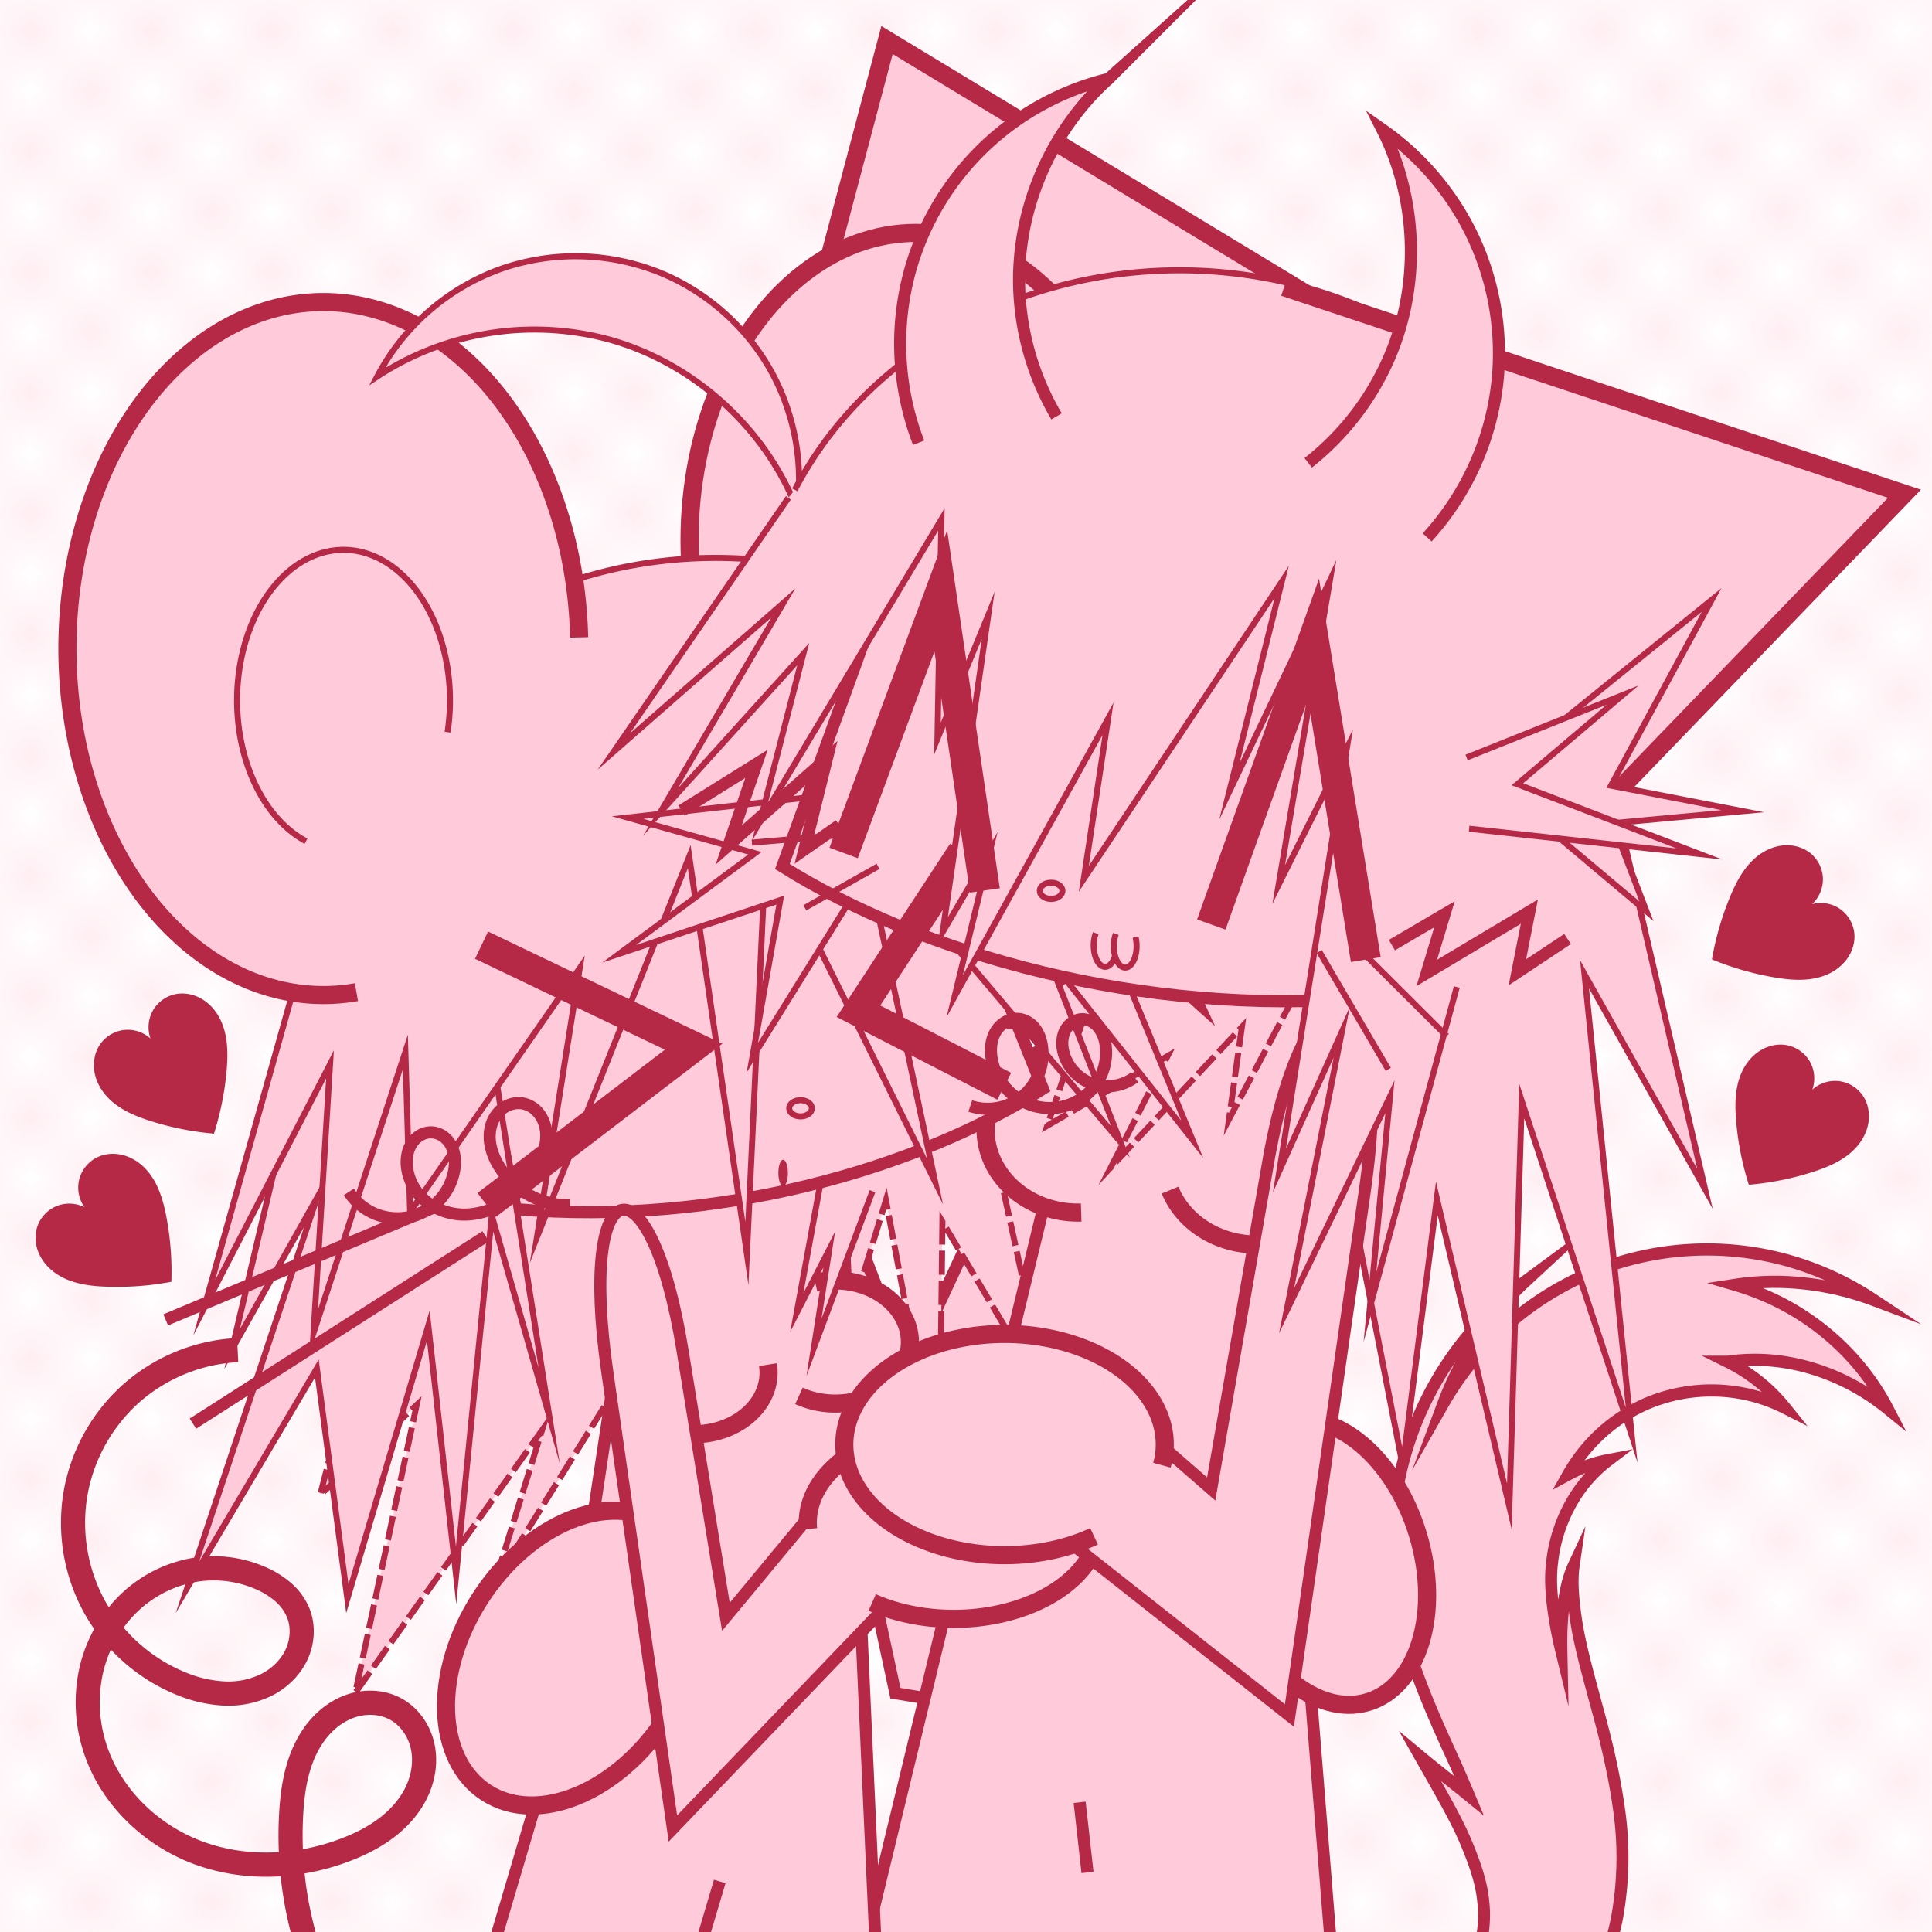 <svg viewBox="0 0 640 640" xmlns:xlink="http://www.w3.org/1999/xlink" xmlns="http://www.w3.org/2000/svg">
  <defs>
    <path d="M640 128a204.68 204.68 0 0 1-32-32c-7.54-9.43-14.44-20.02-16-32-.83-6.35-.07-12.97 2.65-18.78C597.36 39.42 602.1 34.5 608 32a23.87 23.87 0 0 1 19.69.63A23.87 23.87 0 0 1 640 48a23.87 23.87 0 0 1 12.31-15.37A23.87 23.87 0 0 1 672 32c5.9 2.5 10.64 7.42 13.35 13.22 2.72 5.8 3.48 12.43 2.65 18.78-1.56 11.98-8.46 22.57-16 32a204.68 204.68 0 0 1-32 32z" fill="url(#a)" id="an"></path>
  </defs>
  <defs>
    <linearGradient gradientTransform="rotate(10.19,-4417.285,-51199.459)" id="b">
      <stop stop-color="#ffcad9" offset="0"></stop>
    </linearGradient>
    <linearGradient gradientTransform="matrix(-1.78,-0.616,-0.557,1.903,-4503.853,1115.024)" id="a">
      <stop stop-color="#b52947" offset="0"></stop>
    </linearGradient>
    <linearGradient gradientUnits="userSpaceOnUse" gradientTransform="translate(-622.123,38.375)" y2="127.23" y1="127.23" x2="1138.9" x1="1046.45" id="Y" xlink:href="#a"></linearGradient>
    <linearGradient gradientUnits="userSpaceOnUse" y2="-10.9" y1="-10.9" x2="1042.88" x1="976.46" id="W" xlink:href="#a"></linearGradient>
    <linearGradient gradientUnits="userSpaceOnUse" y2="-10.9" y1="-10.9" x2="1042.88" x1="976.46" id="U" xlink:href="#a"></linearGradient>
    <linearGradient gradientUnits="userSpaceOnUse" gradientTransform="translate(-622.123,38.375)" y2="122.07" y1="122.07" x2="1009.94" x1="952.88" id="S" xlink:href="#a"></linearGradient>
    <linearGradient gradientUnits="userSpaceOnUse" gradientTransform="translate(-622.123,38.375)" y2="110.14" y1="110.14" x2="883.76" x1="831.16" id="R" xlink:href="#a"></linearGradient>
    <linearGradient gradientUnits="userSpaceOnUse" y2="190.65" y1="190.65" x2="938.59" x1="928.98" id="Q" xlink:href="#a"></linearGradient>
    <linearGradient gradientUnits="userSpaceOnUse" y2="190.4" y1="190.4" x2="931.94" x1="922.33" id="O" xlink:href="#a"></linearGradient>
    <linearGradient gradientUnits="userSpaceOnUse" gradientTransform="translate(-622.123,38.375)" y2="57.39" y1="57.39" x2="1190.88" x1="978.95" id="M" xlink:href="#a"></linearGradient>
    <linearGradient gradientUnits="userSpaceOnUse" y2="22.2" y1="22.2" x2="1100.54" x1="830.46" id="K" xlink:href="#a"></linearGradient>
    <linearGradient gradientUnits="userSpaceOnUse" y2="181.38" y1="181.38" x2="1044.68" x1="759.1" id="J" xlink:href="#a"></linearGradient>
    <linearGradient gradientUnits="userSpaceOnUse" gradientTransform="translate(-566.726,57.195)" y2="179.99" y1="179.99" x2="833.18" x1="779.18" id="H" xlink:href="#a"></linearGradient>
    <linearGradient gradientUnits="userSpaceOnUse" gradientTransform="translate(-566.726,57.195)" y2="214.42" y1="214.42" x2="734.62" x1="657.36" id="D" xlink:href="#a"></linearGradient>
    <linearGradient gradientUnits="userSpaceOnUse" gradientTransform="matrix(0.941,0,0,1,-528.438,57.195)" y2="80.56" y1="80.56" x2="652.07" x1="575.11" id="C" xlink:href="#a"></linearGradient>
    <linearGradient gradientUnits="userSpaceOnUse" gradientTransform="translate(-566.726,57.195)" y2="73.31" y1="73.31" x2="693.98" x1="518.43" id="y" xlink:href="#a"></linearGradient>
    <linearGradient gradientUnits="userSpaceOnUse" gradientTransform="translate(-622.123,38.375)" y2="115.63" y1="115.63" x2="1041.58" x1="811.27" id="w" xlink:href="#a"></linearGradient>
    <linearGradient gradientUnits="userSpaceOnUse" y2="212.41" y1="212.41" x2="933.67" x1="563.16" id="s" xlink:href="#a"></linearGradient>
    <linearGradient gradientUnits="userSpaceOnUse" y2="112.61" y1="112.61" x2="874.84" x1="594.46" id="r" xlink:href="#a"></linearGradient>
    <linearGradient gradientUnits="userSpaceOnUse" gradientTransform="translate(-566.726,57.195)" y2="299.58" y1="299.58" x2="684.59" x1="557.33" id="o" xlink:href="#a"></linearGradient>
    <linearGradient gradientUnits="userSpaceOnUse" gradientTransform="translate(566.726,57.195)" y2="37.43" y1="37.43" x2="-724.55" x1="-880.47" id="l" xlink:href="#a"></linearGradient>
    <linearGradient gradientUnits="userSpaceOnUse" gradientTransform="translate(-566.869,52.598)" y2="193.06" y1="193.06" x2="847.23" x1="645.4" id="h" xlink:href="#a"></linearGradient>
    <linearGradient gradientUnits="userSpaceOnUse" gradientTransform="translate(-622.123,38.375)" y2="127.23" y1="127.23" x2="1138.9" x1="1046.45" id="X" xlink:href="#b"></linearGradient>
    <linearGradient gradientUnits="userSpaceOnUse" y2="-10.9" y1="-10.9" x2="1042.88" x1="976.46" id="V" xlink:href="#b"></linearGradient>
    <linearGradient gradientUnits="userSpaceOnUse" y2="-10.9" y1="-10.9" x2="1042.88" x1="976.46" id="T" xlink:href="#b"></linearGradient>
    <linearGradient gradientUnits="userSpaceOnUse" y2="190.65" y1="190.65" x2="938.59" x1="928.98" id="P" xlink:href="#b"></linearGradient>
    <linearGradient gradientUnits="userSpaceOnUse" y2="190.4" y1="190.4" x2="931.94" x1="922.33" id="N" xlink:href="#b"></linearGradient>
    <linearGradient gradientUnits="userSpaceOnUse" gradientTransform="translate(-622.123,38.375)" y2="57.39" y1="57.39" x2="1190.88" x1="978.95" id="L" xlink:href="#b"></linearGradient>
    <linearGradient gradientUnits="userSpaceOnUse" y2="138.8" y1="138.8" x2="1092.62" x1="764.46" id="I" xlink:href="#b"></linearGradient>
    <linearGradient gradientUnits="userSpaceOnUse" gradientTransform="matrix(0.941,0,0,1,-528.438,57.195)" y2="80.56" y1="80.56" x2="652.07" x1="575.11" id="B" xlink:href="#b"></linearGradient>
    <linearGradient gradientUnits="userSpaceOnUse" gradientTransform="translate(-566.726,57.195)" y2="73.31" y1="73.31" x2="693.98" x1="518.43" id="x" xlink:href="#b"></linearGradient>
    <linearGradient gradientUnits="userSpaceOnUse" gradientTransform="translate(-622.123,38.375)" y2="115.63" y1="115.63" x2="1041.58" x1="811.27" id="v" xlink:href="#b"></linearGradient>
    <linearGradient gradientUnits="userSpaceOnUse" y2="171.59" y1="171.59" x2="928.59" x1="566.77" id="q" xlink:href="#b"></linearGradient>
    <linearGradient gradientUnits="userSpaceOnUse" gradientTransform="translate(-566.726,57.195)" y2="299.58" y1="299.58" x2="684.59" x1="557.33" id="n" xlink:href="#b"></linearGradient>
    <linearGradient gradientUnits="userSpaceOnUse" gradientTransform="translate(566.726,57.195)" y2="37.43" y1="37.43" x2="-724.55" x1="-880.47" id="k" xlink:href="#b"></linearGradient>
    <linearGradient gradientUnits="userSpaceOnUse" gradientTransform="translate(-566.869,52.598)" y2="193.06" y1="193.06" x2="847.23" x1="645.4" id="g" xlink:href="#b"></linearGradient>
    <linearGradient gradientUnits="userSpaceOnUse" y2="57.39" y1="57.39" x2="1190.88" x1="978.95" id="z" xlink:href="#b"></linearGradient>
    <linearGradient gradientUnits="userSpaceOnUse" y2="57.39" y1="57.39" x2="1190.88" x1="978.95" id="A" xlink:href="#a"></linearGradient>
    <linearGradient gradientUnits="userSpaceOnUse" y2="57.39" y1="57.39" x2="1190.88" x1="978.95" id="Z" xlink:href="#a"></linearGradient>
    <linearGradient gradientUnits="userSpaceOnUse" y2="57.39" y1="57.39" x2="1190.88" x1="978.95" id="aa" xlink:href="#a"></linearGradient>
    <linearGradient gradientUnits="userSpaceOnUse" gradientTransform="translate(-622.123,38.375)" y2="181.38" y1="181.38" x2="1044.68" x1="759.1" id="ab" xlink:href="#a"></linearGradient>
    <linearGradient gradientUnits="userSpaceOnUse" gradientTransform="translate(-622.123,38.375)" y2="181.38" y1="181.38" x2="1044.68" x1="759.1" id="ac" xlink:href="#a"></linearGradient>
    <linearGradient gradientUnits="userSpaceOnUse" gradientTransform="translate(-705.119,110.418)" y2="181.38" y1="181.38" x2="1044.68" x1="759.1" id="ad" xlink:href="#a"></linearGradient>
    <linearGradient gradientUnits="userSpaceOnUse" gradientTransform="translate(-585.018,31.811)" y2="57.39" y1="57.39" x2="1190.88" x1="978.95" id="ae" xlink:href="#a"></linearGradient>
    <linearGradient gradientUnits="userSpaceOnUse" gradientTransform="translate(-622.123,38.375)" y2="57.39" y1="57.39" x2="1190.88" x1="978.95" id="af" xlink:href="#a"></linearGradient>
    <linearGradient gradientUnits="userSpaceOnUse" gradientTransform="translate(-620.731,44.532)" y2="57.39" y1="57.39" x2="1190.88" x1="978.95" id="ag" xlink:href="#a"></linearGradient>
    <linearGradient gradientUnits="userSpaceOnUse" gradientTransform="translate(-620.731,44.532)" y2="57.39" y1="57.39" x2="1190.88" x1="978.95" id="ah" xlink:href="#a"></linearGradient>
    <linearGradient gradientUnits="userSpaceOnUse" gradientTransform="translate(-622.123,38.375)" y2="57.39" y1="57.39" x2="1190.88" x1="978.95" id="ai" xlink:href="#a"></linearGradient>
    <linearGradient gradientUnits="userSpaceOnUse" gradientTransform="translate(-622.123,38.375)" y2="57.39" y1="57.39" x2="1190.88" x1="978.95" id="aj" xlink:href="#a"></linearGradient>
    <linearGradient gradientUnits="userSpaceOnUse" gradientTransform="translate(-566.726,57.195)" y2="57.39" y1="57.39" x2="1190.88" x1="978.95" id="ak" xlink:href="#a"></linearGradient>
    <linearGradient gradientUnits="userSpaceOnUse" gradientTransform="translate(-566.726,57.195)" y2="57.39" y1="57.39" x2="1190.88" x1="978.95" id="al" xlink:href="#a"></linearGradient>
    <linearGradient gradientUnits="userSpaceOnUse" gradientTransform="matrix(0.684,0,0,0.697,583.589,118.508)" y2="57.39" y1="57.39" x2="1190.88" x1="978.95" id="e" xlink:href="#a"></linearGradient>
    <linearGradient gradientUnits="userSpaceOnUse" gradientTransform="translate(-622.123,38.375)" y2="181.38" y1="181.38" x2="1044.68" x1="759.1" id="t" xlink:href="#a"></linearGradient>
    <linearGradient gradientUnits="userSpaceOnUse" gradientTransform="matrix(1.358,0,0,1.125,-918.774,38.214)" id="E" xlink:href="#b"></linearGradient>
    <linearGradient gradientUnits="userSpaceOnUse" gradientTransform="translate(-4320.354,403.338)" id="f" xlink:href="#b"></linearGradient>
    <linearGradient gradientUnits="userSpaceOnUse" gradientTransform="rotate(10.19,528.437,-3315.253)" y2="181.38" y1="181.38" x2="1044.68" x1="759.1" id="u" xlink:href="#a"></linearGradient>
    <linearGradient gradientUnits="userSpaceOnUse" gradientTransform="matrix(1.294,-0.412,0.341,1.072,-985.152,365.426)" id="p" xlink:href="#b"></linearGradient>
    <linearGradient gradientUnits="userSpaceOnUse" gradientTransform="matrix(1.561,0,0,1.292,-1630.549,-20.86)" id="am" xlink:href="#b"></linearGradient>
    <linearGradient gradientUnits="userSpaceOnUse" gradientTransform="matrix(-1.487,-0.473,-0.392,1.231,1669.95,304.867)" id="G" xlink:href="#b"></linearGradient>
    <linearGradient gradientUnits="userSpaceOnUse" gradientTransform="matrix(1.561,0,0,1.292,-1689.323,-770.055)" id="m" xlink:href="#b"></linearGradient>
    <linearGradient gradientUnits="userSpaceOnUse" gradientTransform="matrix(1.358,0,0,1.125,-644.911,-612.063)" id="F" xlink:href="#b"></linearGradient>
    <linearGradient gradientUnits="userSpaceOnUse" gradientTransform="translate(-622.123,38.375)" y2="57.39" y1="57.39" x2="1190.88" x1="978.95" id="i" xlink:href="#b"></linearGradient>
    <linearGradient gradientUnits="userSpaceOnUse" gradientTransform="translate(-622.123,38.375)" y2="57.39" y1="57.39" x2="1190.88" x1="978.95" id="j" xlink:href="#a"></linearGradient>
    <pattern preserveAspectRatio="xMidYMid" patternTransform="matrix(20,0,0,20,-307.586,-284.361)" y="0" x="0" id="d" xlink:href="#c"></pattern>
    <pattern preserveAspectRatio="xMidYMid" patternUnits="userSpaceOnUse" patternTransform="translate(0,0) scale(10,10)" fill="#ffedf2" height="2" width="2" id="c">
      <path d="M0 0h1v1H0zm1 1h1v1H1z"></path>
    </pattern>
  </defs>
  <path d="M0 0h640v640H0z" fill="#fff"></path>
  <g transform="translate(67.586,84.361)">
    <path d="M-67.59-84.36h640v640h-640z" fill="url(#d)"></path>
    <path transform="matrix(0.846,0,0,0.848,61.001,108.122)" d="M32.17 615.19a146.99 146.99 0 0 1-53.77-57.26 146.99 146.99 0 0 1-16.35-76.82c.35-5.72 1.05-11.46 2.62-16.98 1.56-5.52 4.02-10.84 7.63-15.3 3.62-4.45 8.44-8.01 13.94-9.66 5.5-1.65 11.67-1.28 16.7 1.46 5.37 2.92 9.16 8.38 10.51 14.33 1.36 5.95.4 12.32-2.2 17.85-2.58 5.52-6.73 10.24-11.56 13.97-4.83 3.73-10.34 6.51-16.04 8.71-18.42 7.12-39.43 8.15-57.96 1.32-18.54-6.83-34.23-21.84-40.4-40.6a57.68 57.68 0 0 1-1.87-29.24 53.16 53.16 0 0 1 13.37-26.01 49.3 49.3 0 0 1 25.43-14.32 46 46 0 0 1 28.92 3.34 32.9 32.9 0 0 1 7.93 5.15 21.84 21.84 0 0 1 5.57 7.59c2.25 5.28 1.9 11.52-.55 16.71-2.44 5.2-6.86 9.36-12.01 11.9a34.2 34.2 0 0 1-16.74 3.21 51 51 0 0 1-16.69-3.94 68.25 68.25 0 0 1-33.58-29.82 68.25 68.25 0 0 1-7.51-44.28 68.25 68.25 0 0 1 21.89-39.22 68.25 68.25 0 0 1 41.62-16.86" stroke-width="9.45" stroke-miterlimit="100" stroke="url(#a)" fill="none"></path>
    <path d="m211.14 311.68 48.2 125.42 107.22 13.38-5.9 48.02-131.62-21.96-30.54-142.01" stroke-width="4" stroke-miterlimit="100" stroke="url(#a)" fill="url(#b)"></path>
    <path d="M274.22 281.45 222.88 391.9l-98.18 27.63-20.55 66.44 125.95-54.31 59.18-111.61" stroke-width="4" stroke-miterlimit="100" stroke="url(#a)" fill="url(#b)"></path>
    <path style="font-variation-settings:normal" d="M72.66 276.45 38.5 410.82l31.94-29.76-20.3 95.27 61.8-86.86-15.68 50.55 61.94-99.55 1.55 77.44 33.8-88.15 6.55 67.92 25.79-84.44 17.68 94.08 1.03-86.95 35.48 59.68-18.68-85.7 31.37 42.2-36.89-101.7" stroke-width="2" stroke-miterlimit="100" stroke-dasharray="8,2" stroke="url(#a)" fill="#ffcad9"></path>
    <path transform="matrix(0.621,0,0,0.632,77.984,432.826)" style="font-variation-settings:normal" d="M484.52 258.74a78.16 78.16 0 0 0 19.28-32.95c.48 8.37.37 16.83-.35 25.3 13.34-9.12 22.68-21.49 26.45-33.57l.45-1.47c0 .65-.02 1.3-.05 1.96-.35 9.74-3.55 20.24-9.38 30.25a78.26 78.26 0 0 0 19.88-17.43c12.62-15.6 18.11-35.9 15.97-52.67-.94-10.1-4.82-20.7-9.58-31.77-4.98-11.36-11.9-23.07-19.41-36.14a914.54 914.54 0 0 1-4.6-7.93c2.75 2.25 5.49 4.43 8.2 6.57 6.07 4.79 12.05 9.39 17.87 14.05a730.43 730.43 0 0 0-7.88-17.84c-6.4-13.87-13.41-28.8-19.66-45.59a205.31 205.31 0 0 1-12.93-56.4A169.96 169.96 0 0 1 533.45-97.2a174.35 174.35 0 0 1 45.98-49.63 169.12 169.12 0 0 0-39.65 53.93 160.03 160.03 0 0 0-4.24 10.15c1.8-3.1 3.71-6.15 5.73-9.14a163.39 163.39 0 0 1 77.81-61.27 163.67 163.67 0 0 1 99.1-4.76 163.83 163.83 0 0 1 46.94 20.99 154.86 154.86 0 0 0-50.04-9.51c-8.17-.15-16.16.4-23.9 1.57a141.31 141.31 0 0 1 21.3 8.03c26.9 12.78 47.75 33.47 60.08 56.87-20.7-16.55-45.49-25.08-68.54-25.58-5.7-.13-11.34.21-16.81 1a93.16 93.16 0 0 1 14.22 8.58 89.87 89.87 0 0 1 16.53 15.68 88.08 88.08 0 0 0-18.92-6.86 89.92 89.92 0 0 0-53.99 4.09 88.22 88.22 0 0 0-42.9 37.54 73.76 73.76 0 0 1 21.48-7.53 72.75 72.75 0 0 0-10.77 9.83c-10.4 11.47-17.72 27.74-19.4 44.46-1.26 10.3.17 22.4 2.69 35.6.68 3.4 1.47 6.86 2.34 10.4-.08-3.8-.08-7.52.05-11.14.61-13.3 2.36-25.07 6.49-33.78-1.27 8.6-.23 19.24 1.73 31.28 2.25 12.82 6.33 27.03 10.6 42.67 4.46 15.8 8.84 33.09 11.58 51.76a175.29 175.29 0 0 1-.84 59.23c-7.09 34.75-27.07 64.48-54.43 83.71-4.89 3.4-9.95 6.42-15.14 9.07a121.2 121.2 0 0 0 20.72-2.25 139.23 139.23 0 0 0 24.3-7.26 147.86 147.86 0 0 1-20.9 11.42 133.35 133.35 0 0 1-38.26 10.4 193.87 193.87 0 0 0 17.14 14.76c-28.03 3.86-54.57-.8-76.2-11.07" stroke-width="6.38" stroke-miterlimit="100" stroke="url(#e)" fill="url(#b)"></path>
    <path style="font-variation-settings:normal" d="m208.64 602.45 88.46-365.6 80.01 2.93-12.4 213.14 12.6 156.97" stroke-width="4" stroke-miterlimit="100" stroke="url(#a)" fill="url(#f)"></path>
    <path transform="scale(-1,1)" style="font-variation-settings:normal" d="M-294.85 262.78a30.63 27.48 0 0 1 30.09 10.9 30.63 27.48 0 0 1 2.28 29.05 30.63 27.48 0 0 1-28.09 14.58" stroke-width="6" stroke-miterlimit="100" stroke="url(#a)" fill="#ffcad9"></path>
    <path style="font-variation-settings:normal" d="m224.48 605.09-14.12-314.32-65.13 18.8-25.76 171.08L78.9 617.69" stroke-width="4" stroke-miterlimit="100" stroke="url(#a)" fill="url(#b)"></path>
    <path style="font-variation-settings:normal" d="M186.81 367.7a24.77 20.4 0 0 1-10.61 19.51 24.77 20.4 0 0 1-25.94.99m52.22-47.66a24.77 20.4 0 0 1 27.9 9.27 24.77 20.4 0 0 1-3.54 24.6 24.77 20.4 0 0 1-29.76 3.63" stroke-width="6" stroke-miterlimit="100" stroke="url(#a)" fill="#ffcad9"></path>
    <path style="font-variation-settings:normal;-inkscape-stroke:none" d="m206.16 296.87-9.8 53.57 10.76-20.9-5.06 32.45 19.38-51.76" stroke-width="2" stroke-miterlimit="100" stroke="url(#a)" fill="#ffcad9"></path>
    <path d="m80.5 204.27 22.79 111.92c67.2 5.67 132.9-13.3 174.6-39.87l-41.42-103.46" stroke-width="4" stroke-miterlimit="100" stroke="url(#h)" fill="url(#g)"></path>
    <path style="font-variation-settings:normal;-inkscape-stroke:none" d="m185.08 84.3 41.17-155.4 139.01 84.17" stroke-width="6" stroke-miterlimit="100" stroke="url(#j)" fill="url(#i)"></path>
    <ellipse transform="scale(-1,1)" ry="101.83" rx="74.96" stroke-width="6" stroke-miterlimit="100" stroke="url(#l)" fill="url(#k)" cy="94.62" cx="-235.79"></ellipse>
    <ellipse transform="matrix(0.543,-0.84,-0.84,-0.543,0,0)" style="font-variation-settings:normal" ry="36.64" rx="53.08" stroke-width="6" stroke-miterlimit="100" stroke="url(#a)" fill="url(#m)" cy="-355.03" cx="-323.95"></ellipse>
    <path d="m95.28 263.7 19.07 120.95-19.02-66.3L83.5 437.49l-9.2-82.72-26.82 90.46-10.1-76.28-42.87 72.5L37.34 312.6 9.31 362.5l20.37-86.6" stroke-width="2" stroke-miterlimit="100" stroke="url(#o)" fill="url(#n)"></path>
    <path style="font-variation-settings:normal" d="m158.45 362.63 14.43 88.6 34.7-41.87 30.24 25.96-82.5 86.04-21.74-151.29c-9.85-68.58 14.37-71.94 24.87-7.44z" stroke-width="4" stroke-miterlimit="100" stroke="url(#a)" fill="url(#p)"></path>
    <path style="font-variation-settings:normal;-inkscape-stroke:none" d="m287.4 238.79-23 16.78 26.34-.72-11.4 33.68 39.84-23.04-18.78 36.84 43.4-46.48-4.25 30.52 26.32-49.64" stroke-width="2" stroke-miterlimit="100" stroke-dasharray="8,2" stroke="url(#a)" fill="url(#b)"></path>
    <path transform="translate(-566.726,57.195)" d="m597 184.01-30.23 107.7 41.69-80.68-5.44 88.87 30.4-92.97 1.59 53 56.16-80.76-14.13 89 50.42-125.95 19.1 131.5 6.4-136.55 55.94 112.72-24.33-114.49 85.7 101.26-23.97-61.14 47.8 60.35-29.75-72.28 34.37 30.79-24.6-53.08-.25 4.53A140.7 129.14 0 0 0 715.95 44.6a140.7 129.14 0 0 0-120.02 138.27Z" fill="url(#q)"></path>
    <path transform="translate(-566.726,57.195)" d="M595.93 182.88A140.7 129.14 0 0 1 715.95 44.6a140.7 129.14 0 0 1 157.92 101.22" stroke-width="2" stroke-miterlimit="100" stroke="url(#r)" fill="none"></path>
    <path transform="translate(-566.725,57.195)" d="m597 184.01-30.23 107.7 41.69-80.68-5.44 88.87 30.4-92.97 1.59 53 56.16-80.76-14.13 89 50.42-125.95 19.1 131.5 6.4-136.55 55.94 112.72-24.33-114.49 85.7 101.26-23.97-61.14 47.8 60.35-29.75-72.28 34.37 30.79-24.6-53.08" stroke-width="2" stroke-miterlimit="100" stroke="url(#s)" fill="none"></path>
    <path style="font-variation-settings:normal" d="m211.07 178.56-70.77 7.91 42.19 11.82-44.98 33.31 53.38-17.79-9.25 52.15 39.63-63.76" stroke-width="2" stroke-miterlimit="100" stroke="url(#t)" fill="url(#b)"></path>
    <path style="font-variation-settings:normal;-inkscape-stroke:none" d="m458.64 143.4 38.58 166.1-39.91-71.1 15.61 152.64-36.41-110.65-4.1 134.32-24.02-102.05-11.3 88.5-34.92-179.06" stroke-width="2" stroke-miterlimit="100" stroke="url(#u)" fill="url(#b)"></path>
    <path d="m417.5 88.14-32.43 158.08c-74.48 6.2-147.27-14.53-193.49-43.54l51.9-143.32" stroke-width="4" stroke-miterlimit="100" stroke="url(#w)" fill="url(#v)"></path>
    <path d="M50.49 244.3a84.78 114.78 0 0 1-85.45-59 84.78 114.78 0 0 1 9.88-129.16 84.78 114.78 0 0 1 92.56-34.02 84.78 114.78 0 0 1 56.78 104.66" stroke-width="6" stroke-miterlimit="100" stroke="url(#y)" fill="url(#x)"></path>
    <path transform="rotate(-17.091,847.505,2575.225)" style="font-variation-settings:normal" d="M957.24 3.07a74.65 74.65 0 0 0 5.2-46.46 74.65 74.65 0 0 0-23.68-40.3 74.87 74.87 0 0 0-51.52-18.26 74.87 74.87 0 0 0-50.01 22.06 94.88 94.88 0 0 1 76.02 10.2c25 15.5 41.87 43.41 43.99 72.76z" stroke-width="2" stroke-miterlimit="100" stroke="url(#A)" fill="url(#z)"></path>
    <path d="M33.78 194.3a35.27 49.87 0 0 1-21.14-61.93 35.27 49.87 0 0 1 42.7-32.9 35.27 49.87 0 0 1 25.34 58.7" stroke-width="2" stroke-miterlimit="100" stroke="url(#C)" fill="url(#B)"></path>
    <path d="m91.93 228.74 70.25 33.63-68.55 52.43" stroke-width="10" stroke-miterlimit="100" stroke="url(#D)" fill="none"></path>
    <path style="font-variation-settings:normal" d="M200.11 422.15a48.34 31.9 0 0 1 34.18-32.67 48.34 31.9 0 0 1 55.94 14.6 48.34 31.9 0 0 1-8.92 39.26 48.34 31.9 0 0 1-59.96 3.13" stroke-width="6" stroke-miterlimit="100" stroke="url(#a)" fill="url(#E)"></path>
    <path transform="scale(-1,1)" style="font-variation-settings:normal" d="M-320.02 309.88a30.63 27.48 0 0 1-33.26 17.73" stroke-width="6" stroke-miterlimit="100" stroke="url(#a)" fill="#ffcad9"></path>
    <ellipse transform="rotate(73.174)" style="font-variation-settings:normal" ry="31.9" rx="48.34" stroke-width="6" stroke-miterlimit="100" stroke="url(#a)" fill="url(#F)" cy="-230.27" cx="522.21"></ellipse>
    <path style="font-variation-settings:normal" d="m352.24 302.24-18.6 106.64-31.55-27.48-34.74 29.81 92.2 72.72 24.97-173.73c11.32-78.75-19.84-81.96-32.28-7.96z" stroke-width="4" stroke-miterlimit="100" stroke="url(#a)" fill="url(#G)"></path>
    <path d="m251.33 197.87-34.54 52.75 48.29 24.85" stroke-width="10" stroke-miterlimit="100" stroke="url(#H)" fill="none"></path>
    <path transform="translate(-628.716,38.702)" d="m1043.71 203.9-28.76 106 6.62-69.67-34.23 70.9 18.26-92.28-20.62 45.83 22.3-139.88-22.56 45.13 16.93-100.62-33.28 69.8 17.33-69.4-65.54 98.34 8.02-53-50.8 91.92 11.64-47.99-15.61 26.7 15.07-104.9-16.8 40.81 1.3-72.6-60.09 100.15 14.32-55.51-47.28 52.3L820.6 76.7l-56.14 49.19 57.83-84.04 2.14-2.65A140.7 126.05 0 0 1 989.26-29a140.7 126.05 0 0 1 102.65 134.18Z" fill="url(#I)"></path>
    <path transform="translate(-628.716,38.702)" d="m1043.71 203.9-28.76 106 6.62-69.67-34.23 70.9 18.26-92.28-20.62 45.83 22.3-139.88-22.56 45.13 16.93-100.62-33.28 69.8 17.33-69.4-65.54 98.34 8.02-53-50.8 91.92 11.64-47.99-15.61 26.7 15.07-104.9-16.8 40.81 1.3-72.6-60.09 100.15 14.32-55.51-47.28 52.3L820.6 76.7l-56.14 49.19 57.83-84.04" stroke-width="2" stroke-miterlimit="100" stroke="url(#J)" fill="none"></path>
    <path transform="translate(-635.638,51.885)" d="M831.35 26.02a140.7 126.05 0 0 1 164.84-68.2A140.7 126.05 0 0 1 1098.83 92" stroke-width="2" stroke-miterlimit="100" stroke="url(#K)" fill="none"></path>
    <path style="font-variation-settings:normal;-inkscape-stroke:none" d="M357.78 10.78 563.29 79.2l-98.67 102.32" stroke-width="6" stroke-miterlimit="100" stroke="url(#M)" fill="url(#L)"></path>
    <g stroke-width="2" stroke-miterlimit="100">
      <path transform="translate(-628.637,40.255)" d="M930.56 185.56a3.78 7.08 0 0 1-1.25 8.8 3.78 7.08 0 0 1-4.85-.79 3.78 7.08 0 0 1-.42-9.06" stroke="url(#O)" fill="url(#N)"></path>
      <path transform="translate(-628.637,40.255)" d="M937.21 185.82a3.78 7.08 0 0 1-1.25 8.8 3.78 7.08 0 0 1-4.85-.8 3.78 7.08 0 0 1-.42-9.06" stroke="url(#Q)" fill="url(#P)"></path>
    </g>
    <path style="font-variation-settings:normal" d="m211.88 198.2 32.19-86.83 14.59 99.23" stroke-width="10" stroke-miterlimit="100" stroke="url(#R)" fill="none"></path>
    <path style="font-variation-settings:normal" d="m333.67 221.9 33.87-94.64 17.31 106.25" stroke-width="10" stroke-miterlimit="100" stroke="url(#S)" fill="none"></path>
    <path transform="translate(-611.915,34.589)" style="font-variation-settings:normal" d="M977.7 34.36A89.6 89.6 0 0 0 1004.55-.5c10.3-23.9 9.44-52.35-2.32-75.56a90.8 90.8 0 0 1 30.13 35.77 90.8 90.8 0 0 1 8.19 46.04 91.08 91.08 0 0 1-23.45 53.32" stroke-width="4" stroke-miterlimit="100" stroke="url(#U)" fill="url(#T)"></path>
    <path transform="matrix(-0.932,-0.363,-0.363,0.932,1206.099,376.458)" style="font-variation-settings:normal" d="M977.7 34.36A89.6 89.6 0 0 0 1004.55-.5c10.3-23.9 9.44-52.35-2.32-75.56a90.8 90.8 0 0 1 30.13 35.77 90.8 90.8 0 0 1 8.19 46.04 91.08 91.08 0 0 1-23.45 53.32" stroke-width="4" stroke-miterlimit="100" stroke="url(#W)" fill="url(#V)"></path>
    <path style="font-variation-settings:normal" d="m466.06 175.9 43.65 8.45-43.1 3.99 11.2 29.16-51.91-43.66 73.52-59.46z" stroke-width="2" stroke-miterlimit="100" stroke="url(#Y)" fill="url(#X)"></path>
    <path transform="matrix(-1,0,0,1,750.648,57.228)" style="font-variation-settings:normal" d="M629.47 257.7c4.72.05 9.44-1.16 13.56-3.46 4.12-2.3 7.62-5.7 10.05-9.75a20.91 20.91 0 0 0 2.59-6.31c.48-2.24.5-4.59-.11-6.79a10.86 10.86 0 0 0-3.67-5.66 8.78 8.78 0 0 0-6.41-1.86 8.88 8.88 0 0 0-5.5 3.05 11.36 11.36 0 0 0-2.56 5.81c-.61 4.25.89 8.54 2.98 12.29a33.3 33.3 0 0 0 9.39 10.8 25.4 25.4 0 0 0 13.35 4.9 20.6 20.6 0 0 0 13.54-4 17.32 17.32 0 0 0 6.8-12.23c.2-2.57-.29-5.25-1.72-7.4a8.4 8.4 0 0 0-2.78-2.63 7.08 7.08 0 0 0-3.7-.95 7.15 7.15 0 0 0-3.87 1.34 8.7 8.7 0 0 0-2.67 3.13c-1.27 2.46-1.43 5.37-.97 8.1a19.26 19.26 0 0 0 5.1 10.08 19.26 19.26 0 0 0 9.9 5.44c3.75.76 7.73.38 11.25-1.1a19.26 19.26 0 0 0 8.66-7.26" stroke-width="4" stroke-miterlimit="100" stroke="url(#Z)" fill="none"></path>
    <path transform="translate(-565.368,55.072)" style="font-variation-settings:normal" d="M819.2 226.94a18.25 18.25 0 0 0 17.34-3.22 18.25 18.25 0 0 0 6.43-16.42c-.28-2.06-.92-4.1-2.14-5.79a8.11 8.11 0 0 0-5.06-3.35 7.44 7.44 0 0 0-4.8.85 9.06 9.06 0 0 0-3.46 3.48c-1.64 2.88-1.76 6.42-1.04 9.66a20.1 20.1 0 0 0 7.83 11.87 19.5 19.5 0 0 0 13.78 3.45 18.93 18.93 0 0 0 12.3-7.07 18.37 18.37 0 0 0 3.63-13.7 11.7 11.7 0 0 0-2.42-5.9 7.66 7.66 0 0 0-2.51-1.98 6.24 6.24 0 0 0-3.13-.62 6.2 6.2 0 0 0-3.36 1.34 7.44 7.44 0 0 0-2.2 2.9c-.96 2.25-.87 4.84-.19 7.2a15.28 15.28 0 0 0 9.68 10.04 15.3 15.3 0 0 0 13.77-2.25" stroke-width="4" stroke-miterlimit="100" stroke="url(#aa)" fill="none"></path>
    <path style="font-variation-settings:normal;-inkscape-stroke:none" d="m418.23 166.58 51.68-20.68-34.85 29.53 60.32 23.1-76.3-8.36" stroke-width="2" stroke-miterlimit="100" stroke="url(#ab)" fill="url(#b)"></path>
    <ellipse style="font-variation-settings:normal;-inkscape-stroke:none" ry="2.69" rx="3.75" stroke-width="2" stroke-miterlimit="100" stroke="url(#ac)" fill="url(#b)" cy="210.73" cx="280.6"></ellipse>
    <ellipse style="font-variation-settings:normal;-inkscape-stroke:none" ry="2.69" rx="3.75" stroke-width="2" stroke-miterlimit="100" stroke="url(#ad)" fill="url(#b)" cy="282.77" cx="197.6"></ellipse>
    <path style="font-variation-settings:normal;-inkscape-stroke:none" d="m393.5 228.72 17.42-10.22-5.87 19.43 33.98-20.3-3.97 20.09 16.63-11.03" stroke-width="4" stroke-miterlimit="100" stroke="url(#ae)" fill="none"></path>
    <path style="font-variation-settings:normal" d="m158.21 184.14 24.8-15.46-9.22 26.9 32.58-28.75-7.52 30.26 11.63-8.08" stroke-width="4" stroke-miterlimit="100" stroke="url(#af)" fill="none"></path>
    <path style="font-variation-settings:normal" d="m392.3 269.88-22.88-39.03" stroke-width="2" stroke-miterlimit="100" stroke="url(#ag)" fill="none"></path>
    <path style="font-variation-settings:normal" d="M411.65 258.85 381.6 228.9" stroke-width="2" stroke-miterlimit="100" stroke="url(#ah)" fill="none"></path>
    <path style="font-variation-settings:normal" d="m199.03 216.37 24.25-13.75" stroke-width="2" stroke-miterlimit="100" stroke="url(#ai)" fill="none"></path>
    <path style="font-variation-settings:normal" d="m181.49 194.78 27.29-2.36" stroke-width="2" stroke-miterlimit="100" stroke="url(#aj)" fill="none"></path>
    <path style="font-variation-settings:normal" d="m93.3 325.18-96.98 62.06" stroke-width="4" stroke-miterlimit="100" stroke="url(#ak)" fill="none"></path>
    <path style="font-variation-settings:normal" d="m78.38 314.68-91.07 38.18" stroke-width="4" stroke-miterlimit="100" stroke="url(#al)" fill="none"></path>
    <ellipse style="font-variation-settings:normal" ry="4.37" rx="1.58" fill="url(#a)" cy="304.19" cx="191.84"></ellipse>
    <path transform="scale(-1,1)" style="font-variation-settings:normal" d="M-317.33 401a53.08 36.64 0 0 1 32.2-40.79A53.08 36.64 0 0 1-220.87 374a53.08 36.64 0 0 1-6.96 46.2 53.08 36.64 0 0 1-67 4.36" stroke-width="6" stroke-miterlimit="100" stroke="url(#a)" fill="url(#am)"></path>
    <path style="font-variation-settings:normal" d="m290.06 512.67 2.6 23.25m-121.82 2.98-6.5 21.91" stroke-width="4" stroke-miterlimit="100" stroke="url(#a)" fill="none"></path>
    <use transform="matrix(0.661,0,0,0.661,-586.692,167.63)" xlink:href="#an"></use>
    <use transform="matrix(0.394,-0.263,0.263,0.394,-282.521,409.066)" xlink:href="#an"></use>
    <use transform="matrix(0.309,-0.36,0.36,0.309,-254.663,531.097)" xlink:href="#an"></use>
    <use transform="matrix(-0.394,-0.263,-0.263,0.394,797.557,426)" xlink:href="#an"></use>
    <use transform="matrix(-0.229,-0.415,-0.415,0.229,699.196,469.735)" xlink:href="#an"></use>
  </g>
</svg>

